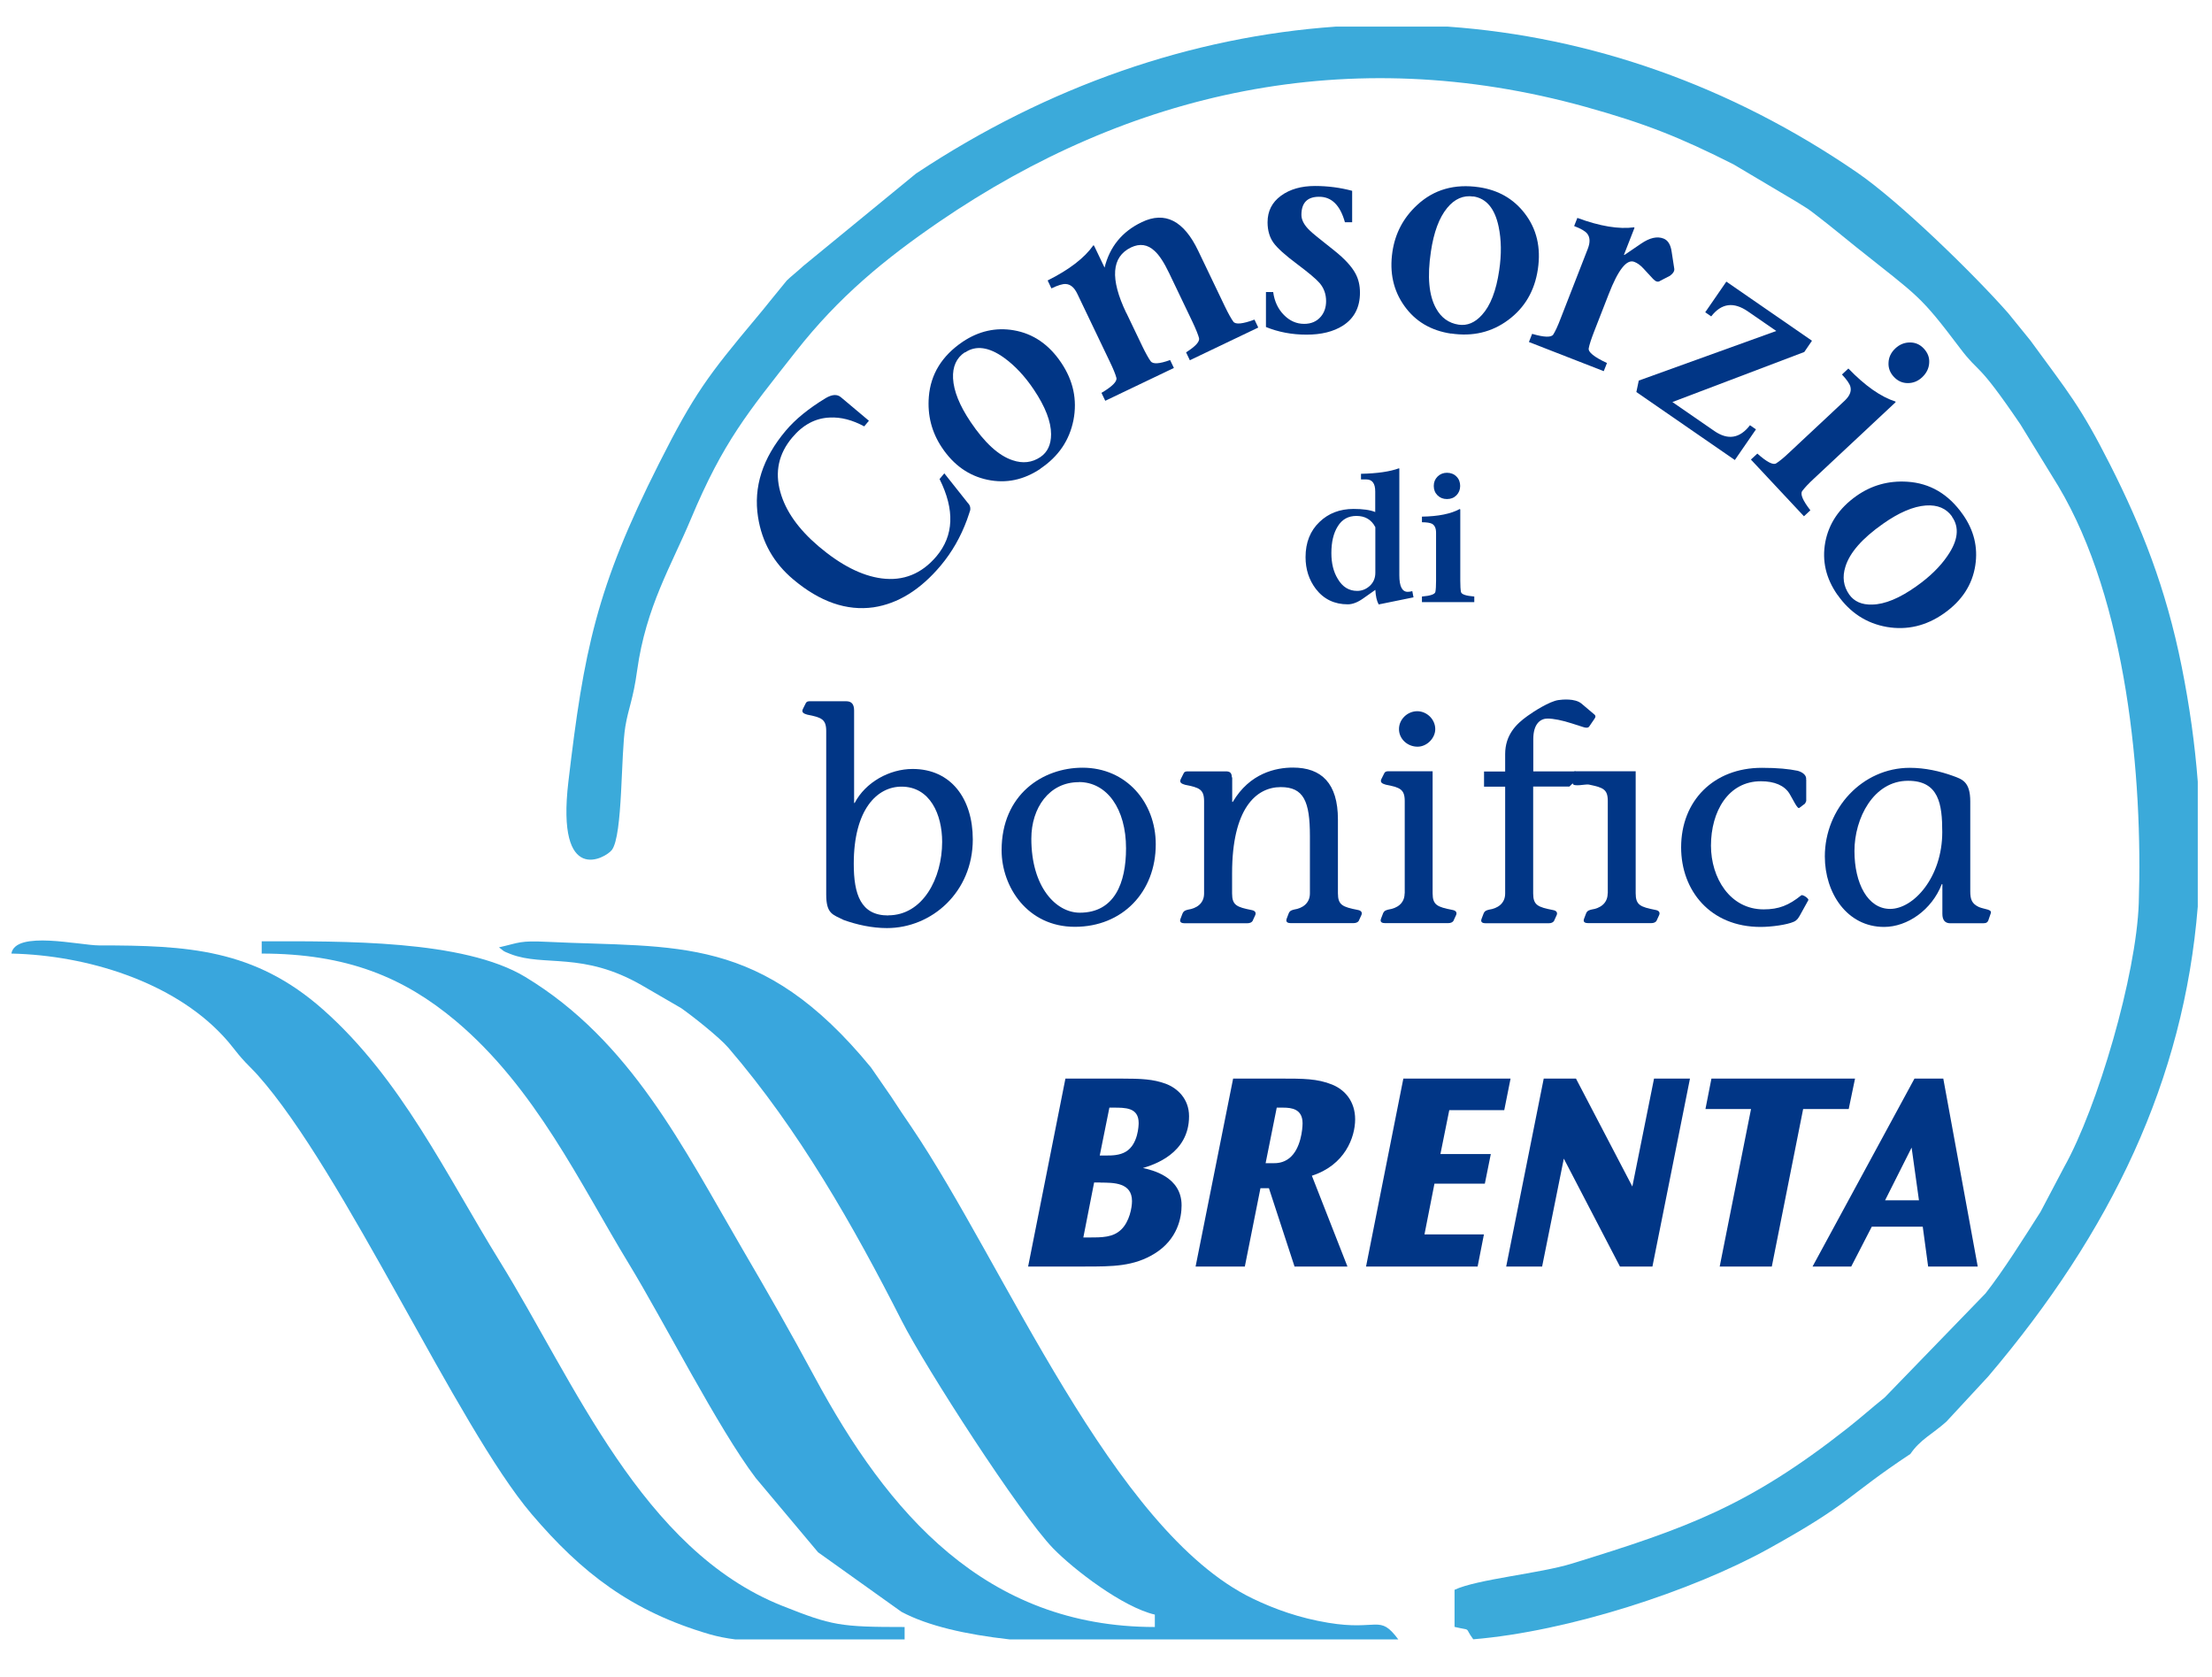 <?xml version="1.0" encoding="UTF-8"?>
<svg id="Livello_1" xmlns="http://www.w3.org/2000/svg" version="1.1" viewBox="0 0 192.71 146.11">
  <!-- Generator: Adobe Illustrator 29.4.0, SVG Export Plug-In . SVG Version: 2.1.0 Build 152)  -->
  <defs>
    <style>
      .st0 {
        fill: #3baada;
      }

      .st0, .st1 {
        fill-rule: evenodd;
      }

      .st2 {
        fill: #013686;
      }

      .st1 {
        fill: #39a6dd;
      }
    </style>
  </defs>
  <path class="st2" d="M160.09,51.83c-1.02-1.45-1.37-2.98-1.07-4.61.31-1.62,1.21-2.96,2.71-4.02,1.32-.93,2.79-1.34,4.42-1.24,1.98.12,3.6,1.07,4.85,2.85.97,1.37,1.33,2.85,1.09,4.43-.26,1.7-1.17,3.09-2.73,4.19-1.55,1.09-3.21,1.48-4.98,1.18-1.77-.31-3.2-1.24-4.29-2.79M170.07,45c-.51-.72-1.27-1.04-2.29-.97-1.09.08-2.34.61-3.74,1.6-1.81,1.27-2.9,2.52-3.27,3.74-.28.89-.17,1.69.33,2.41.43.61,1.1.91,2.01.88,1.09-.02,2.38-.55,3.84-1.59,1.16-.82,2.07-1.7,2.72-2.66.92-1.33,1.05-2.47.39-3.4Z"/>
  <path class="st2" d="M165.12,30.35c.37-.35.8-.52,1.28-.52.48,0,.88.18,1.21.54.34.37.5.78.46,1.26-.03.47-.24.88-.61,1.23-.36.34-.78.51-1.25.51-.47,0-.88-.18-1.22-.55-.33-.35-.49-.77-.46-1.24.02-.47.22-.88.59-1.23"/>
  <path class="st2" d="M165.14,34.97v.07s-7.08,6.62-7.08,6.62c-.51.47-.85.84-1.05,1.11-.19.27.05.83.71,1.68l-.56.52-4.62-4.94.56-.52c.82.73,1.37,1.02,1.64.85.27-.17.67-.49,1.18-.98l4.77-4.46c.45-.42.62-.82.52-1.22-.06-.26-.31-.62-.74-1.08l.56-.52c1.46,1.51,2.83,2.47,4.11,2.88"/>
  <path class="st2" d="M142.56,34.15l.21-1,11.98-4.32-2.48-1.71c-1.24-.85-2.3-.71-3.19.44l-.52-.36,1.84-2.67,7.46,5.15-.67.98-11.49,4.36,3.65,2.52c1.19.82,2.22.65,3.11-.5l.52.36-1.84,2.67-8.59-5.93Z"/>
  <path class="st2" d="M142.4,19.84l-.92,2.35.04.02,1.44-.98c.76-.52,1.41-.67,1.97-.45.38.15.61.52.7,1.12l.23,1.49c.04.21-.09.42-.37.63l-.85.44c-.19.14-.39.08-.62-.16l-.85-.92c-.26-.28-.52-.47-.79-.57-.66-.26-1.41.69-2.24,2.84l-1.26,3.23c-.25.65-.41,1.13-.47,1.46-.06.33.47.76,1.59,1.28l-.28.71-6.52-2.54.28-.71c1.06.31,1.67.32,1.84.06.17-.27.39-.73.64-1.39l2.37-6.08c.22-.57.2-1.01-.06-1.33-.17-.21-.55-.43-1.13-.65l.28-.71c1.97.73,3.62,1,4.95.82l.03.06Z"/>
  <path class="st2" d="M126.42,29.06c-1.75-.26-3.11-1.06-4.07-2.41-.96-1.34-1.31-2.92-1.04-4.73.24-1.6.95-2.95,2.15-4.06,1.45-1.35,3.26-1.87,5.41-1.55,1.66.25,2.98,1,3.96,2.27,1.05,1.36,1.43,2.98,1.15,4.87-.28,1.88-1.14,3.35-2.58,4.42-1.44,1.07-3.1,1.46-4.98,1.18M128.36,17.12c-.87-.13-1.63.2-2.28.99-.7.85-1.17,2.12-1.42,3.81-.33,2.19-.17,3.83.45,4.94.45.82,1.11,1.29,1.97,1.42.74.11,1.42-.17,2.03-.85.74-.81,1.24-2.1,1.5-3.88.21-1.4.19-2.67-.05-3.81-.33-1.58-1.07-2.46-2.2-2.63Z"/>
  <path class="st2" d="M110.29,28.48v-3.04s.63,0,.63,0c.11.81.42,1.47.93,1.99.51.52,1.1.78,1.77.78.61,0,1.1-.21,1.46-.64.3-.36.45-.81.45-1.34,0-.61-.19-1.14-.57-1.58-.3-.35-.96-.9-1.97-1.66-1.02-.76-1.7-1.37-2.04-1.84-.34-.47-.52-1.07-.52-1.79,0-.97.39-1.74,1.17-2.31.78-.57,1.77-.85,2.96-.85,1.11,0,2.19.14,3.24.42v2.74s-.63,0-.63,0c-.41-1.48-1.16-2.23-2.26-2.22-1.02,0-1.53.53-1.53,1.58,0,.45.25.91.75,1.38.14.15.85.73,2.12,1.73.89.71,1.5,1.37,1.83,1.98.27.49.4,1.05.4,1.68,0,1.27-.49,2.23-1.48,2.87-.83.53-1.89.79-3.17.79-1.27,0-2.45-.22-3.55-.67"/>
  <path class="st2" d="M98.13,27.26l1.38,2.88c.3.62.55,1.07.74,1.33.19.26.76.23,1.69-.11l.33.69-5.98,2.86-.33-.69c.95-.56,1.38-1,1.3-1.31-.08-.31-.27-.78-.58-1.42l-2.82-5.89c-.26-.55-.6-.84-1.01-.86-.27-.02-.69.11-1.25.38l-.33-.69c1.88-.94,3.21-1.96,3.98-3.06l.06.02.92,1.92c.45-1.82,1.53-3.14,3.24-3.96,2.02-.97,3.66-.14,4.92,2.5l2.32,4.84c.3.62.55,1.07.74,1.33.19.26.81.2,1.84-.18l.33.69-5.96,2.85-.33-.69c.83-.52,1.2-.94,1.13-1.24-.08-.3-.27-.77-.57-1.41l-2.04-4.26c-.44-.92-.86-1.56-1.26-1.92-.6-.57-1.29-.67-2.05-.31-1.71.82-1.85,2.72-.42,5.71"/>
  <path class="st2" d="M90.66,40.82c-1.47.99-3.01,1.31-4.63.97-1.62-.34-2.94-1.27-3.96-2.79-.9-1.34-1.28-2.82-1.15-4.44.16-1.98,1.15-3.57,2.95-4.79,1.39-.93,2.88-1.27,4.45-1,1.69.29,3.07,1.24,4.13,2.82,1.06,1.57,1.41,3.24,1.07,5-.35,1.76-1.3,3.17-2.88,4.23M84.05,30.69c-.73.49-1.07,1.25-1.02,2.27.06,1.1.56,2.35,1.52,3.78,1.23,1.83,2.45,2.95,3.67,3.35.88.3,1.69.21,2.42-.28.62-.42.93-1.08.93-1.99,0-1.09-.5-2.39-1.5-3.88-.79-1.18-1.66-2.1-2.6-2.78-1.31-.94-2.45-1.1-3.39-.46Z"/>
  <path class="st2" d="M81.86,41.72l.41-.49,2.04,2.57c.18.17.25.38.22.62-.03.12-.13.39-.28.84-.55,1.5-1.31,2.83-2.29,4-1.77,2.11-3.73,3.32-5.86,3.64-2.34.33-4.67-.48-6.98-2.42-1.72-1.44-2.74-3.26-3.08-5.44-.41-2.61.39-5.12,2.41-7.52.84-1,2-1.94,3.48-2.84.56-.33,1-.36,1.33-.08l2.44,2.05-.41.49c-1.03-.56-2.04-.82-3-.77-1.25.05-2.34.63-3.27,1.74-1.18,1.4-1.53,2.98-1.04,4.74.46,1.66,1.57,3.23,3.33,4.73,1.92,1.63,3.75,2.57,5.49,2.8,1.9.25,3.5-.4,4.79-1.93,1.51-1.8,1.6-4.04.27-6.71"/>
  <path class="st2" d="M124.91,42.33c0-.33.11-.6.33-.82.22-.22.5-.33.82-.33s.62.11.83.33c.22.22.32.5.32.82s-.11.59-.32.81c-.22.22-.49.33-.83.33s-.6-.11-.82-.32c-.22-.22-.33-.49-.33-.82M127.19,44.35l.03.03v6.21c0,.44.02.77.06.97.04.21.43.34,1.16.4v.49h-4.56v-.49c.74-.06,1.13-.2,1.17-.4.04-.2.06-.53.06-.98v-4.18c0-.39-.12-.65-.36-.78-.16-.08-.45-.13-.87-.13v-.49c1.42-.02,2.52-.24,3.31-.67ZM123.15,52.03l-3.04.62c-.17-.31-.26-.73-.29-1.27l-1.05.74c-.49.35-.94.52-1.35.52-1.17,0-2.1-.45-2.79-1.35-.59-.78-.89-1.7-.89-2.76,0-1.28.41-2.3,1.22-3.07.78-.75,1.77-1.13,2.96-1.13.82,0,1.45.09,1.89.27v-1.79c0-.7-.26-1.05-.78-1.05h-.46v-.49c1.42-.03,2.52-.19,3.31-.48l.03.03v9.29c0,.96.24,1.44.73,1.44.12,0,.25-.02.4-.06l.1.52ZM119.82,49.88v-3.96c-.34-.66-.89-.98-1.65-.98-.71,0-1.25.3-1.62.9-.38.6-.56,1.38-.56,2.34,0,.88.18,1.62.55,2.23.41.71.98,1.06,1.7,1.06.41,0,.78-.15,1.1-.44.32-.3.48-.68.48-1.14Z"/>
  <path class="st2" d="M166.54,99.96l.64,4.59h-2.95l2.31-4.59ZM166.79,93.95l-8.88,16.37h3.37l1.79-3.47h4.44l.47,3.47h4.32l-3-16.37h-2.51ZM149.1,93.95l-.52,2.65h3.97l-2.73,13.72h4.54l2.73-13.72h3.97l.55-2.65h-12.5ZM134.49,93.95l-3.27,16.37h3.13l1.89-9.4,4.89,9.4h2.83l3.27-16.37h-3.13l-1.89,9.4-4.91-9.4h-2.8ZM122.26,93.95l-3.25,16.37h9.72l.55-2.8h-5.18l.87-4.42h4.39l.52-2.58h-4.39l.77-3.82h4.79l.55-2.75h-9.33ZM111.79,96.48c.74,0,1.69.12,1.69,1.36,0,.5-.15,2.23-1.14,3.03-.55.45-1.14.45-1.44.45h-.64l.97-4.84h.57ZM107.43,93.95l-3.27,16.37h4.29l1.36-6.82h.74l2.23,6.82h4.61l-3.1-7.91c2.88-.92,3.77-3.35,3.77-4.91s-.89-2.58-2.01-3.03c-1.29-.52-2.51-.52-4.49-.52h-4.14ZM95.87,103.01c1.17,0,2.75,0,2.75,1.61,0,.57-.22,1.79-.94,2.48-.72.69-1.64.69-2.9.69h-.4l.94-4.79h.55ZM96.99,96.48c1.04,0,2.21-.02,2.21,1.34,0,.22-.05,1.84-1.09,2.48-.55.35-1.29.35-1.66.35h-.64l.84-4.17h.35ZM92.82,93.95l-3.25,16.37h4.94c2.41,0,4.27,0,6.1-1.14,1.99-1.24,2.33-3.13,2.33-4.19,0-2.51-2.6-3.08-3.37-3.25.89-.27,4.02-1.22,4.02-4.51,0-1.54-1.04-2.46-2.03-2.83-1.09-.4-2.11-.45-3.89-.45h-4.84Z"/>
  <path class="st2" d="M166.24,68.01c2.68,0,2.97,2.04,2.97,4.47,0,3.92-2.49,6.69-4.54,6.69-1.95,0-3.11-2.22-3.11-5.05s1.65-6.11,4.67-6.11M171.65,69.81c0-1.72-.7-1.93-1.49-2.22-1.16-.42-2.46-.71-3.78-.71-4.13,0-7.4,3.54-7.4,7.72,0,3.17,1.92,6.14,5.16,6.14,2.03,0,4.16-1.48,5.03-3.73h.05v2.59c0,.53.22.85.76.82h2.62c.27,0,.51.03.62-.24l.22-.64c.11-.34-.51-.32-1.03-.53-.62-.29-.76-.66-.76-1.38v-7.83Z"/>
  <path class="st2" d="M157.35,67.91c.05-.34-.24-.63-.73-.77-.78-.16-1.73-.26-3.13-.26-4.19,0-7.03,2.86-7.03,6.93,0,3.76,2.54,6.93,6.92,6.93.95,0,2.32-.19,2.89-.45.3-.13.41-.34.54-.56l.73-1.32c.08-.13-.49-.53-.62-.42-1.08.87-1.95,1.22-3.27,1.22-2.94,0-4.59-2.75-4.59-5.55,0-2.96,1.49-5.61,4.35-5.61,1.19,0,2.05.37,2.49,1.08.32.53.7,1.38.86,1.24l.49-.37c.05-.11.11-.18.11-.26v-1.83Z"/>
  <path class="st2" d="M140.06,77.82c0,.9-.7,1.3-1.38,1.4-.19.05-.41.08-.51.37l-.16.42c-.14.34.13.4.35.4h5.49c.24,0,.38-.08.46-.19l.22-.48c.11-.21.05-.42-.3-.48-1.32-.26-1.73-.42-1.73-1.45v-10.63h-5.22c-.16,0-.32.08-.31.27l.04.78c.02.35,1.13.05,1.41.11,1.24.26,1.65.4,1.65,1.43v8.04Z"/>
  <path class="st2" d="M137.28,67.19h-3.7v-2.8c0-1.38.65-1.8,1.24-1.8.54,0,1.3.16,2.11.42l1,.32c.16.05.38.11.51-.03l.43-.63c.05-.08.22-.26.05-.42l-1.16-.98c-.57-.45-1.65-.34-2-.29-.76.11-2.13.98-2.68,1.38-.97.69-1.95,1.64-1.95,3.33v1.51h-1.84v1.32h1.84v9.31c0,.9-.7,1.3-1.38,1.4-.19.05-.41.08-.51.37l-.16.42c-.14.34.13.4.35.4h5.49c.24,0,.38-.08.46-.19l.22-.48c.11-.21.05-.42-.3-.48-1.32-.26-1.73-.42-1.73-1.45v-9.31h3.16l.54-.53v-.79Z"/>
  <path class="st2" d="M121.88,63.51c0,.85.73,1.53,1.62,1.53.81,0,1.54-.74,1.54-1.53,0-.85-.73-1.56-1.57-1.56s-1.59.69-1.59,1.56"/>
  <path class="st2" d="M122.37,77.82c0,.9-.7,1.3-1.38,1.4-.19.05-.41.08-.51.37l-.16.42c-.14.34.13.4.35.4h5.49c.24,0,.38-.08.46-.19l.22-.48c.11-.21.05-.42-.3-.48-1.32-.26-1.73-.42-1.73-1.45v-10.63h-3.81c-.16,0-.32,0-.41.19l-.24.48c-.16.32.11.42.38.5,1.24.24,1.65.4,1.65,1.43v8.04Z"/>
  <path class="st2" d="M107.32,67.72c0-.56-.35-.53-.65-.53h-3.16c-.16,0-.32,0-.4.19l-.24.48c-.16.32.11.42.38.5,1.24.24,1.65.4,1.65,1.43v8.04c0,.9-.7,1.3-1.38,1.4-.19.05-.4.08-.51.37l-.16.42c-.14.34.14.4.35.4h5.46c.24,0,.38-.08.46-.19l.22-.48c.11-.21.05-.42-.3-.48-1.3-.26-1.7-.42-1.7-1.45v-1.75c0-5.63,2.08-7.51,4.24-7.51,2,0,2.54,1.24,2.54,4.26v5c0,.9-.7,1.3-1.35,1.4-.19.05-.41.08-.51.37l-.16.42c-.13.34.14.4.35.4h5.46c.24,0,.38-.08.46-.19l.22-.48c.11-.21.05-.42-.3-.48-1.32-.26-1.73-.42-1.73-1.45v-6.43c0-3.15-1.43-4.52-3.92-4.52-1.49,0-3.76.48-5.24,2.99h-.05v-2.14Z"/>
  <path class="st2" d="M94.31,66.87c-3.46,0-7.05,2.33-7.05,7.19,0,3.17,2.24,6.67,6.38,6.67s7.05-3.02,7.05-7.19c0-3.65-2.57-6.67-6.38-6.67M93.99,68.12c2.46,0,4.11,2.35,4.11,5.77,0,3.02-1,5.61-4.03,5.61-2.05,0-4.22-2.2-4.22-6.45,0-2.7,1.57-4.92,4.13-4.92Z"/>
  <path class="st2" d="M71.98,77.91c0,1.72.59,1.75,1.51,2.22,1.16.42,2.49.71,3.78.71,3.92,0,7.48-3.15,7.48-7.72,0-3.54-1.89-6.14-5.24-6.14-2.03,0-4.11,1.16-5.05,2.96h-.05v-8.04c0-.53-.19-.82-.7-.82h-3.11c-.16,0-.32,0-.41.19l-.24.48c-.16.32.11.42.38.5,1.24.24,1.65.4,1.65,1.43v14.23ZM77.38,79.74c-2.4,0-3-1.85-3-4.5,0-4.76,2.05-6.72,4.16-6.72,2.49,0,3.54,2.43,3.54,4.81,0,3.17-1.68,6.4-4.7,6.4Z"/>
  <path class="st0" d="M166.43,126.65c.86-1.27,1.94-1.74,3.14-2.82l3.64-3.93c10.72-12.61,17.05-25.84,18.26-40.93v-10.88c-.25-3.25-.71-6.58-1.4-10.02-1.38-6.9-3.52-12.21-6.21-17.54-2.63-5.2-3.66-6.33-6.97-10.87l-1.94-2.39c-3.02-3.43-9.51-9.75-13.18-12.26-11.05-7.58-23.23-11.81-35.63-12.69h-9.78c-12.53.88-25.03,5.15-36.56,12.8l-9.82,8.05c-.46.43-1.13.96-1.44,1.27l-1.46,1.79c-.33.42-.89,1.1-1.22,1.49-4.15,4.96-5.4,6.61-8.44,12.64-5.48,10.85-6.56,16.36-7.9,27.71-1.09,9.21,3.28,6.65,3.79,5.96.96-1.3.77-8.38,1.17-10.75.27-1.63.68-2.33,1.03-4.9.77-5.53,2.98-9.12,4.67-13.15,2.84-6.78,4.97-9.29,9.16-14.62,3.74-4.76,7.73-8.04,12.51-11.31,16.47-11.25,35.62-15.73,56.29-9.99,5.21,1.45,8.24,2.66,12.89,5.01l5.44,3.23c1.27.8.8.45,1.93,1.32,1.21.93,2.1,1.68,3.31,2.65,5.52,4.4,5.53,4.15,9.05,8.81,1.78,2.36,1.36.9,5.26,6.64l3.29,5.36c6,10.03,7.38,25.45,7.02,36.33-.21,6.27-3.58,17.79-6.51,23.01l-2.05,3.89c-1.48,2.32-3.2,5.07-4.79,7.1l-8.79,9.07c-1.22.98-1.98,1.68-3.26,2.69-8.64,6.8-14.04,8.71-24,11.78-2.79.86-8.27,1.36-10.21,2.28v3.23c1.59.38.78-.07,1.63,1.08,8.25-.68,19.06-4.19,25.75-7.9,7.29-4.04,6.65-4.48,12.34-8.25"/>
  <path class="st1" d="M22.77,83.06c7.48,0,12.43,2.09,16.93,5.86,6.96,5.85,10.85,14.2,15.08,21.15,3.02,4.95,7.79,14.36,11.06,18.67l5.43,6.47,7.27,5.19c2.31,1.23,5.6,1.97,9.42,2.4h33.86c-1.66-2.24-1.74-.72-6.11-1.45-2.48-.41-4.63-1.17-6.6-2.12-12.2-5.91-21.59-29.09-29.73-41.1-.6-.88-1.1-1.61-1.73-2.59l-1.77-2.56c-9.56-11.65-16.94-10.39-28.16-10.94-2.48-.12-2.41.06-4.25.48.42.29.23.29,1.03.59,2.92,1.12,6.26-.25,11.41,2.71l3.43,1.99c.99.69,3.35,2.56,4.12,3.46,6.15,7.16,10.88,15.48,15.11,23.8,2.05,4.03,10.28,16.81,13.18,19.8,1.83,1.88,6.09,5.13,8.86,5.77v1.08c-14.78,0-23.26-9.94-29.65-21.8-2.12-3.94-4.11-7.41-6.24-11.05-5.21-8.92-9.75-18.2-18.95-23.77-5.38-3.26-15.96-3.11-22.97-3.11v1.08Z"/>
  <path class="st1" d="M1,83.06c6.64.15,14.02,2.47,18.38,7.12.94,1,1.05,1.33,1.99,2.34l.8.82c.08.08.19.2.26.28,7.56,8.46,17.42,30.68,23.89,38.27,4.33,5.08,8.67,8.47,15.53,10.47.67.19,1.41.34,2.21.44h14.75v-1.08c-5.62,0-6.32-.12-10.65-1.84-12.23-4.85-18.15-19.56-24.62-30.01-4.7-7.6-8.58-15.89-15.38-21.92-5.99-5.31-11.85-5.6-19.53-5.6-1.67,0-7.28-1.34-7.64.71"/>
</svg>